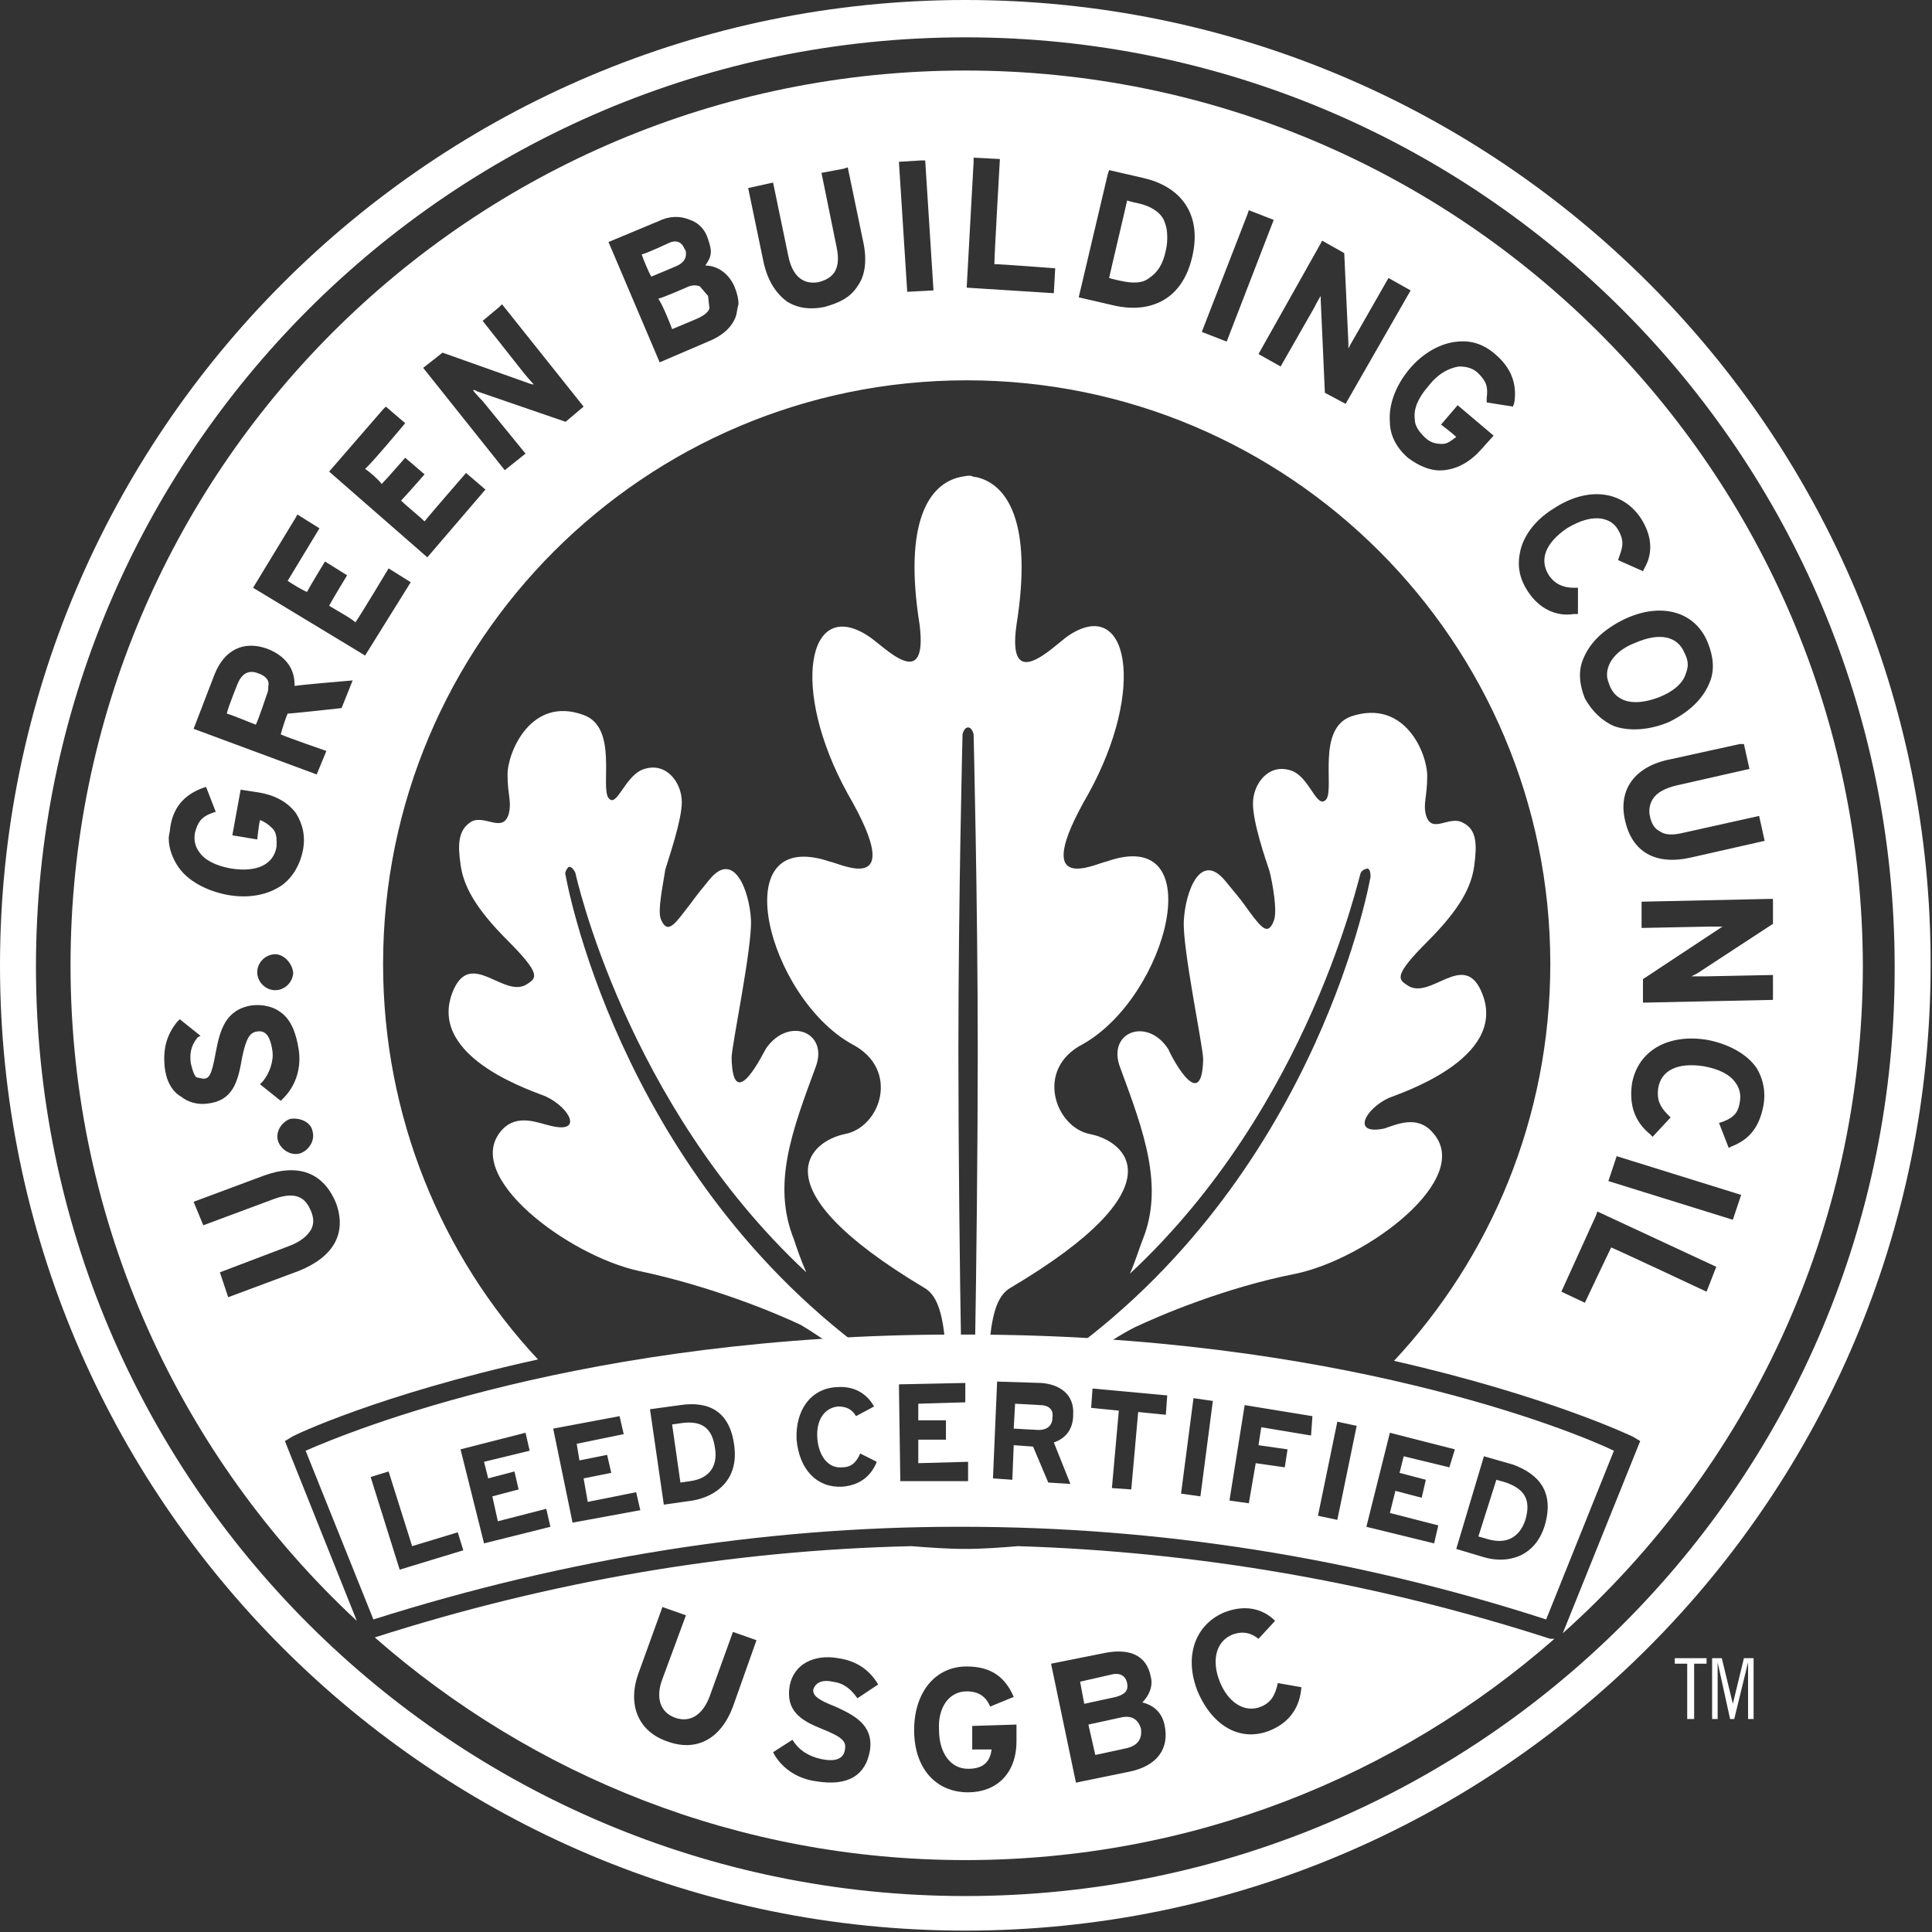 <svg id="Layer_1" xmlns="http://www.w3.org/2000/svg" viewBox="0 0 139.7 139.7"><rect x="0" y="0" width="139.7" height="139.7" fill="#333333" stroke="none"/><style>.st0{fill:#FFFFFF;} .st1{fill:none;}</style><path class="st0" d="M123.4 119.9v.4h-.9v4h-.5v-4h-.9v-.4zm1.1 0l.8 3.3.8-3.3h.7v4.4h-.4v-4.1l-1 4.1h-.3l-.9-4.1v4.1h-.4v-4.4z"/><path class="st0" d="M69.8 0C31.3 0 0 31.3 0 69.8c0 38.6 31.3 69.8 69.8 69.8 38.6 0 69.8-31.3 69.8-69.8C139.7 31.3 108.4 0 69.8 0m0 137.1c-37.1 0-67.2-30.1-67.2-67.2S32.7 2.7 69.8 2.7 137 32.8 137 69.9c.1 37.1-30 67.2-67.2 67.2"/><path class="st0" d="M48.6 23.8c.5-.2 1.9-.8 1.9-.8.4-.2.7-.4.8-.7l-.1-.9-.6-.7c-.3-.1-.6-.1-1 .1 0 0-1.6.7-2 .8.3.4.9 1.9 1 2.2M18.7 48.7c-.7-.3-1.2 0-1.5.7 0 0-.7 1.7-.8 2.2.4.1 1.8.7 2.1.8.2-.4.8-2.2.8-2.2.1-.2.1-.4.1-.6.1-.3-.1-.7-.7-.9m97.5.1c0 .3.1.5.2.8.5 1.2 1.8 1.5 3.6.8 1-.4 1.7-1 1.9-1.7.2-.5.2-.9-.1-1.5-.5-1.2-1.8-1.5-3.6-.7-1.3.5-2 1.4-2 2.3M83.1 20.1c.6-.4 1-1 1.2-2 .1-.4.1-.7.1-1 0-.5-.1-.9-.3-1.3-.3-.5-.9-.9-1.8-1.1 0 0-.5-.1-.8-.2-.1.5-1.2 5.1-1.3 5.6.3.1.8.2.8.2.9.2 1.6.2 2.1-.2m-33.5-1.7c0-.2 0-.3-.1-.4-.2-.5-.6-.7-1.2-.4 0 0-1.5.7-1.9.8.1.3.5 1.3.7 1.6.5-.2 1.9-.8 1.9-.8.4-.2.6-.5.6-.8"/><path class="st0" d="M69.8 5.1C34 5.1 5.1 34.1 5.1 69.8c0 18.7 8 35.6 20.7 47.4l-5.2-13 .5-.3c.1-.1 6.4-3.1 17.8-5.6-7-7.5-11.2-17.6-11.2-28.6 0-23.3 18.9-42.2 42.2-42.2 23.3 0 42.2 18.9 42.2 42.2 0 11.1-4.3 21.2-11.3 28.7 11 2.5 17.1 5.4 17.3 5.5l.5.3-5.6 13.9c13.3-11.9 21.7-29.1 21.7-48.3-.1-35.7-29.1-64.7-64.9-64.7zM12.3 59.9c.2-1.5 1-2.4 2.3-2.9l.3-.1.7 1.8-.3.1c-.8.3-1 .7-1.2 1.4-.1.5 0 1 .3 1.4.4.6 1.2 1 2.3 1.2 1.9.3 3.1-.3 3.3-1.6v-.4c0-.4-.1-.7-.3-.9-.3-.3-.6-.5-.9-.6-.1.4-.2 1.4-.2 1.4l-1.8-.3.6-3.3 1.3.2c1.2.2 2.1.7 2.7 1.5.5.8.7 1.7.5 2.7-.2 1-.7 1.9-1.5 2.5-1 .7-2.4 1-4 .7-1.5-.3-2.8-1-3.5-2-.4-.6-.7-1.3-.7-2.1 0-.2.1-.5.1-.7zm10.3 21.9c.2.7-.3 1.4-.9 1.6-.7.2-1.4-.3-1.6-.9-.2-.7.3-1.4.9-1.6.8-.1 1.5.3 1.6.9zm-1.4-11.5c0 .7-.6 1.3-1.3 1.3-.7 0-1.3-.6-1.3-1.3 0-.7.6-1.3 1.3-1.3.6 0 1.2.6 1.3 1.3zm-9.3 6.8c-.1-1.2.1-2.2.9-3.2l.2-.2 1.5 1.2-.2.1c-.5.6-.6 1.2-.5 1.9.1.4.2.8.4 1l.5.1c.4 0 .6-.2.9-1.9.3-1.6.7-3.1 2.6-3.4.8-.1 1.6.1 2.1.5.7.5 1.1 1.4 1.3 2.7.2 1.3-.2 2.6-1.1 3.5l-.2.2-1.5-1.2.2-.2c.5-.6.8-1.5.7-2.2-.2-1.4-.7-1.5-1.2-1.4-.4.1-.7.4-1 1.9-.3 1.8-.7 3.1-2.5 3.3-.7.1-1.4-.1-1.9-.5-.7-.4-1.1-1.2-1.2-2.2zm9.7 14.8l-5.1 1.9-.6-1.8 5-1.9c.8-.3 1.3-.7 1.6-1.2.2-.4.2-.8 0-1.3-.3-.7-.8-1.6-2.7-.9l-5.1 1.9-.7-1.7 5.1-1.9c2.5-.9 4.3-.2 5.2 2 .8 2.2-.2 3.9-2.7 4.9zm3.1-40.7s-3.6.4-3.9.4c-.1.2-.4 1.1-.5 1.5.4.2 3.3 1.2 3.3 1.2l-.7 1.7-8.9-3.3 1.5-3.9c.7-1.8 2.1-2.5 3.8-1.9 1.3.5 2 1.4 2 2.6v.1c.6-.1 4.2-.4 4.2-.4l-.8 2zm1.7-3.8l-8.1-4.9 3.1-5.1.1-.2 1.6 1s-2 3.3-2.3 3.8c.3.2 1.1.7 1.4.8.2-.4 1.3-2.2 1.3-2.2l1.6 1s-1.1 1.8-1.3 2.2c.3.2 1.6.9 1.9 1.2.3-.4 2.4-3.9 2.4-3.9l1.6 1-3.3 5.3zm4.5-7.1l-7.1-6.2 3.9-4.5.2-.2 1.4 1.2s-2.5 3-2.9 3.3c.3.2 1 .8 1.2 1.1.3-.3 1.7-1.9 1.7-1.9l1.4 1.2s-1.4 1.6-1.7 1.9c.3.3 1.4 1.2 1.7 1.5.3-.4 3-3.5 3-3.5l1.4 1.2-4.2 4.9zm10-9.8l-6.4-2.2s-.1-.1-.3-.1c.1.2.7.8.7.8l3.1 3.8-1.5 1.2-5.9-7.4 1.4-1.1 6.2 2.2s.2.1.4.1c-.2-.2-.7-.8-.7-.8l-3-3.8 1.2-1 .2-.2 5.9 7.4-1.3 1.1zm12.3-7.6c-.3.8-1 1.4-2 1.8l-3.5 1.5-3.7-8.7 3.6-1.5c.8-.4 1.6-.4 2.3-.1.6.2 1.1.7 1.3 1.4.1.3.2.6.2.9 0 .4-.2.7-.4 1 .7 0 1.6.4 2.1 1.5.2.5.3.9.3 1.3-.1.3-.1.6-.2.9zm8.8-2.2c-.5.8-1.3 1.2-2.4 1.5-1 .2-1.9.1-2.7-.4-.8-.6-1.4-1.5-1.7-2.9l-1.1-5.3 1.8-.4 1.1 5.3c.3 1.5 1.1 2.1 2.2 1.9.7-.2 1.7-.6 1.3-2.5l-1.1-5.4 1.6-.3.3-.1 1.1 5.3c.3 1.3.2 2.5-.4 3.3zm3.6.4l-.6-9.4 1.6-.1h.3l.6 9.4-1.9.1zM128.2 65v1.8l-5.5 3.6-.4.2h1l4.9-.1v1.8l-9.4.2v-1.7l5.6-3.7s.1-.1.2-.1h-1l-4.9.1v-1.9l9.2-.2h.3zm-2.1-11.2l.4 1.8-5.3 1.2c-.8.2-1.4.5-1.7 1-.2.3-.3.8-.2 1.2.1.5.3.9.7 1.1.4.3 1 .3 1.8.1l5.4-1.2.4 1.8-5.3 1.2c-2.6.6-4.3-.4-4.8-2.7-.5-2.2.7-3.9 3.3-4.4l5-1.1h.3zm-2.6-7.3c.4 1 .5 2 .1 2.9-.5 1.2-1.5 2.1-2.9 2.8-1.4.6-2.9.7-4 .3-.9-.4-1.6-1.1-2.1-2-.4-1-.5-2-.1-2.9.5-1.2 1.5-2.1 2.9-2.8 2.7-1.3 5.2-.6 6.1 1.7zM76.2 21.2l-6.3-.4.5-9.1v-.3l1.9.1s-.4 7-.4 7.6c.5 0 4.4.3 4.4.3l-.1 1.8zm10-2.6c-.8 3.4-3.4 4-5.6 3.5l-2.6-.6 2.1-8.9.1-.3 2.6.6c2.8.7 4.1 2.8 3.4 5.7zm.7 5.4l3.3-8.5.1-.3 1.8.7-3.4 8.8-1.8-.7zm10.4 5.2l-1.5-.8-.3-6.7v-.3c-.2.3-.5.9-.5.9l-2.4 4.2-1.6-.9 4.5-8 .1-.2 1.6.9.3 6.5v.4c.2-.4.5-.9.5-.9l2.4-4.2 1.6.9-4.7 8.2zm12.2-.1l-.1.3-1.9-.3v-.3c.1-.8 0-1.2-.6-1.8-.4-.4-.9-.5-1.4-.5-.7.1-1.5.5-2.2 1.4-.7.8-1.1 1.6-1 2.4 0 .5.3.9.7 1.3.4.4.8.5 1.3.5.4 0 .7-.3 1-.5-.3-.3-1.1-.9-1.1-.9l1.2-1.4 2.6 2.2-.9 1c-.8.9-1.7 1.4-2.7 1.5-.9.1-1.8-.3-2.6-.9-.8-.7-1.3-1.6-1.3-2.6-.1-1.2.4-2.6 1.4-3.8 1-1.2 2.3-1.9 3.5-2 1-.1 1.9.2 2.7.9 1.2 1 1.6 2.2 1.4 3.5zm1 13.7c-.6-.9-.8-1.8-.6-2.8.2-1.2 1.1-2.4 2.4-3.2 2.4-1.6 4.9-1.4 6.3.6.8 1.2 1 2.5.3 3.7l-.1.2-1.8-.8.1-.3c.3-.8.3-1.2-.1-1.9-.3-.5-.7-.7-1.2-.8-.7-.1-1.5.1-2.5.7-1.6 1.1-2 2.3-1.3 3.4.4.6 1 .9 1.8.9h.3v1.9h-.3c-1.3.2-2.5-.4-3.3-1.6zm12.9 50.6s-6.4-3-6.9-3.2c-.2.4-1.9 4-1.9 4l-1.7-.8 2.5-5.5.1-.3 8.6 4-.7 1.8zm1.9-5.2l-9-2.8.5-1.5.1-.3 9 2.8-.6 1.8zm2.2-8.2c-.3 1.5-1 2.4-2.3 2.9l-.2.1-.7-1.8.3-.1c.8-.3 1.1-.7 1.2-1.4.1-.5 0-1-.3-1.4-.4-.6-1.2-1-2.3-1.2-1.9-.3-3.1.3-3.3 1.6-.1.8.1 1.3.7 1.9l.2.2-1.3 1.4-.2-.2c-1.1-.9-1.5-2.1-1.3-3.6.4-2.4 2.6-3.7 5.5-3.2 1.5.3 2.8 1 3.5 2 .5.8.7 1.8.5 2.8z"/><path class="st0" d="M49.3 102.9l-.7.1.6 4.2.7-.1c1.5-.2 2-1.2 1.8-2.4-.2-1.4-.9-2-2.4-1.8zm59.6 4.3l-.7-.2-1.3 4.1.7.2c1.4.4 2.3-.2 2.7-1.4.4-1.4 0-2.2-1.4-2.7z"/><path class="st0" d="M69.9 96.5h-.8c-26.8 0-43.8 7-47 8.4l4.9 12.2c13.9-4.4 28.1-6.7 42.2-6.7h.4c14.1 0 28.3 2.2 42.2 6.7l4.9-12.2c-2.9-1.4-20-8.4-46.8-8.4zm-41 17l-2.1-6.7 1.3-.4 1.7 5.4 3.3-1 .4 1.3-4.6 1.4zm6.1-1.9l-1.7-6.8 4.7-1.2.3 1.3-3.3.8.3 1.2 1.9-.5.3 1.3-1.9.5.4 1.8 3.5-.9.3 1.3-4.8 1.2zm6.4-1.5l-1.4-6.8 4.8-.9.3 1.3-3.4.7.2 1.2 2-.4.3 1.3-2 .4.3 1.7 3.5-.7.3 1.3-4.9.9zm8.7-1.6l-2.1.3-1-6.9 2.2-.3c2-.3 3.6.4 3.9 3 .3 2.4-1.3 3.6-3 3.9zm10.8-1c-1.8.1-3.1-1.2-3.3-3.4-.1-2.1 1-3.7 2.9-3.8 1.3-.1 2.2.5 2.7 1.4l-1.3.7c-.3-.5-.7-.7-1.3-.7-1 .1-1.6 1-1.5 2.3.1 1.3.8 2.2 1.8 2.1.6 0 1-.3 1.3-1l1.2.6c-.4 1-1.2 1.7-2.5 1.8zm4.2-.4l-.1-7 4.8-.1v1.4l-3.4.1v1.2h2v1.4h-2v1.7l3.6-.1v1.4h-4.9zm12.3.2l-1.6-.1-1.1-2.6-1.4-.1-.1 2.5-1.4-.1.3-7 3.2.1c1.3.1 2.4.8 2.3 2.3 0 1-.5 1.7-1.4 2l1.2 3zm6.9-5l-2-.2-.5 5.6-1.4-.1.5-5.6-2-.2.1-1.4 5.4.5-.1 1.4zm2.5 5.9l-1.4-.2.9-6.9 1.4.2-.9 6.9zm8-4.4l-3.6-.6-.2 1.3 2.1.3-.2 1.3-2.1-.3-.5 2.9-1.4-.2 1.1-6.9 4.9.8-.1 1.4zm1.9 6.1l-1.4-.3 1.4-6.8 1.4.3-1.4 6.8zm8.1-3.8l-3.3-.8-.3 1.2 1.9.5-.3 1.3-1.9-.5-.4 1.6 3.5.9-.3 1.3-4.9-1.2 1.7-6.8 4.7 1.2-.4 1.3zm6.9 4.2c-.7 2.3-2.7 2.8-4.4 2.3l-2-.6 2-6.7 2.1.6c1.9.7 3 2 2.3 4.4z"/><path class="st0" d="M75.2 101.6l-1.8-.1-.1 1.8 1.8.1c.6 0 1-.3 1-.9.1-.6-.3-.9-.9-.9zm6.3 20.1c-.1-.5-.5-.8-1.2-.6l-2.2.5.3 1.6 2.3-.5c.7-.2.9-.5.8-1zm-.5 2.5l-2.3.5.5 2.2 2.3-.5c.8-.2 1.1-.7 1-1.4-.2-.7-.7-1-1.5-.8z"/><path class="st0" d="M112.1 118.5c-12.7-4.1-25.6-6.3-38.5-6.7-1.2.1-2.5.2-3.8.2-1.3 0-2.6-.1-3.9-.2-13 .3-26 2.5-38.8 6.6 11.4 10 26.3 16.1 42.7 16.1 16.3 0 31.2-6 42.6-16h-.3zM53 123.4c-.9 2.4-2.7 3.3-4.8 2.5-2-.7-2.9-2.6-2-5l1.7-4.7 1.7.6-1.7 4.6c-.5 1.3-.2 2.4.9 2.8 1.1.4 2-.2 2.5-1.5L53 118l1.7.6-1.7 4.8zm7.4 0c1.3.6 2.8 1.3 2.5 3.2-.3 1.7-1.5 2.6-3.9 2.2-1.5-.2-2.6-1.1-3.1-2.1l1.4-.9c.5.8 1.2 1.2 2.1 1.4 1 .2 1.6 0 1.7-.7.1-.6-.2-.9-1.7-1.5s-2.6-1.3-2.3-3.1c.3-1.6 1.8-2.3 3.5-2 1.4.2 2.3.9 2.9 1.9l-1.5 1c-.5-.7-1-1.1-1.8-1.2-.9-.2-1.3.2-1.4.6 0 .4.3.7 1.6 1.2zm9.6 6.2c-2.3 0-3.9-1.7-3.9-4.5 0-2.7 1.5-4.6 3.8-4.6 1.8 0 2.8.8 3.4 2.2l-1.7.7c-.3-.7-.8-1.1-1.7-1.1-1.3 0-2.1 1.2-2 2.8 0 1.6.8 2.8 2.1 2.8 1.2 0 1.6-.6 1.7-1.4h-1.4v-1.7l3.2-.1v1.2c0 2.4-1.5 3.7-3.5 3.7zm11.7-1.5l-3.9.8-1.8-8.6 4-.8c1.7-.3 2.9.2 3.2 1.7.2.7-.1 1.4-.6 1.9.8.2 1.4.7 1.6 1.6.4 1.8-.6 3-2.5 3.4zm10.2-3c-2.1.9-4.2-.2-5.3-2.8-1-2.5-.2-4.8 1.9-5.7 1.5-.6 2.8-.3 3.7.6l-1.2 1.3c-.5-.4-1.1-.6-1.9-.3-1.2.5-1.5 1.9-.9 3.4s1.8 2.3 3 1.8c.7-.3 1-.8 1.2-1.7l1.7.3c-.1 1.4-.8 2.5-2.2 3.1z"/><path class="st1" d="M0 0h139.7v139.7H0z"/><path class="st0" d="M61.6 75.5c3.5 1.8 2.1 6-.5 6.5-2.5.5-6.5 3.8 5.7 11.1 1.1.6 1.4 2.2 1.6 4.5h1.1c-.1-5.6-.2-14.6-.2-21.6 0-11 .3-22.9.3-22.9s.1-.5.4-.5c.3 0 .4.5.4.5s.3 12 .3 22.9c0 6.9-.1 15.9-.2 21.6h1c.2-2.3.5-3.9 1.6-4.5 12.3-7.3 8.3-10.6 5.7-11.1-2.5-.5-4-4.7-.5-6.5 6.2-3.5 9.3-15.9 1.7-13.2-.7.1-5.7 2.7-1.3-4.9 4.2-7.6 2.9-14.4-1.5-11.4-1.1.8-4.4 4.2-3.7-.8 1.2-7.5-.7-10.2-2.9-10.7 0 0-.2 0-.4-.1H70c-.1 0-.6.1-.6.1-2.2.5-4.1 3.2-2.9 10.7.6 5-2.6 1.5-3.7.8-4.4-2.9-5.7 3.8-1.5 11.4 4.4 7.6-.6 5-1.3 4.9-7.7-2.6-4.5 9.8 1.6 13.2z"/><path class="st0" d="M100.4 79.4c.7-.3 8.6-2.8 6.8-7.5-1.3-3.4-3.8.6-5.5-.7-.6-.4-.9-.7 1.5-3.1 2.4-2.4 3.2-4 3.4-5.5.2-1.5.2-2.6-.8-3.1-1-.6-2.3.9-2.7-.6-.2-.8.1-1.3.1-2.8 0-1.6-1.6-5.6-5.5-4.3-2.5.9-1.2 5.2-1.8 6-.7.8-1.2-1.7-2.6-2.1-1.6-.5-2.7 1-2.7 2.4s.9 4 1.2 4.9c.2.8.6 2.9.3 3.6-.4 1-.8.6-1.7-.6-.8-1.1-.4-.6-1.8-2.3-1.8-2.2-2.9.8-3 2.9-.1 2 1.4 9.1 1.4 10-.1 4.2-2.5-.6-2.5-.7-1.5-2.4-4.5-1.3-3.5 1.3 1.7 4.6 3.2 8.6 1.6 12.5-.2.5-.5 1.5-.9 2.4 13.1-12.2 16.6-29 16.7-29 .1-.2.4-.3.5-.3.2.1.2.4.2.6 0 0-3.6 21-21.7 34.3h1.8c1.2-.8 2.2-1.4 2.8-1.7 1.9-.9 6.6-2.9 11.7-3.9 5.2-1.1 12.9-6.9 9.9-10.2-1.1-1.3-2.6-.6-3.5-.3-2.4.5-1.4-1.4.3-2.2zM60.8 97.7h1.8C44.5 84.3 40.9 63.3 40.9 63.3c-.1-.2.1-.5.2-.6.2-.1.4.2.5.4 0 0 3.6 16.7 16.7 28.9-.4-.9-.7-1.8-.9-2.4-1.6-4-.1-7.9 1.6-12.5.9-2.5-2-3.6-3.6-1.3-.1.1-2.4 5-2.5.7 0-.9 1.5-8 1.4-10-.1-2-1.2-5.1-3-2.9-1.4 1.7-1 1.3-1.8 2.3-.9 1.2-1.3 1.5-1.7.6-.3-.6.2-2.8.3-3.6.3-1 1.2-3.6 1.2-4.9 0-1.4-1.1-2.9-2.7-2.4-1.4.4-2 2.9-2.6 2.1-.6-.8.7-5.1-1.8-6-3.8-1.4-5.5 2.7-5.5 4.3 0 1.5.3 1.9.1 2.8-.4 1.5-1.7.1-2.7.6-1 .6-1 1.7-.8 3.1.2 1.5 1 3.1 3.4 5.5s2.1 2.7 1.5 3.1c-1.7 1.3-4.2-2.7-5.5.7-1.8 4.8 6.2 7.2 6.8 7.5 1.7.8 2.7 2.7.3 2.1-.9-.2-2.4-.9-3.5.3-3 3.3 4.8 9.1 9.9 10.2 5.2 1.1 9.8 3 11.7 3.9.7.4 1.7 1.1 2.9 1.9z"/></svg>